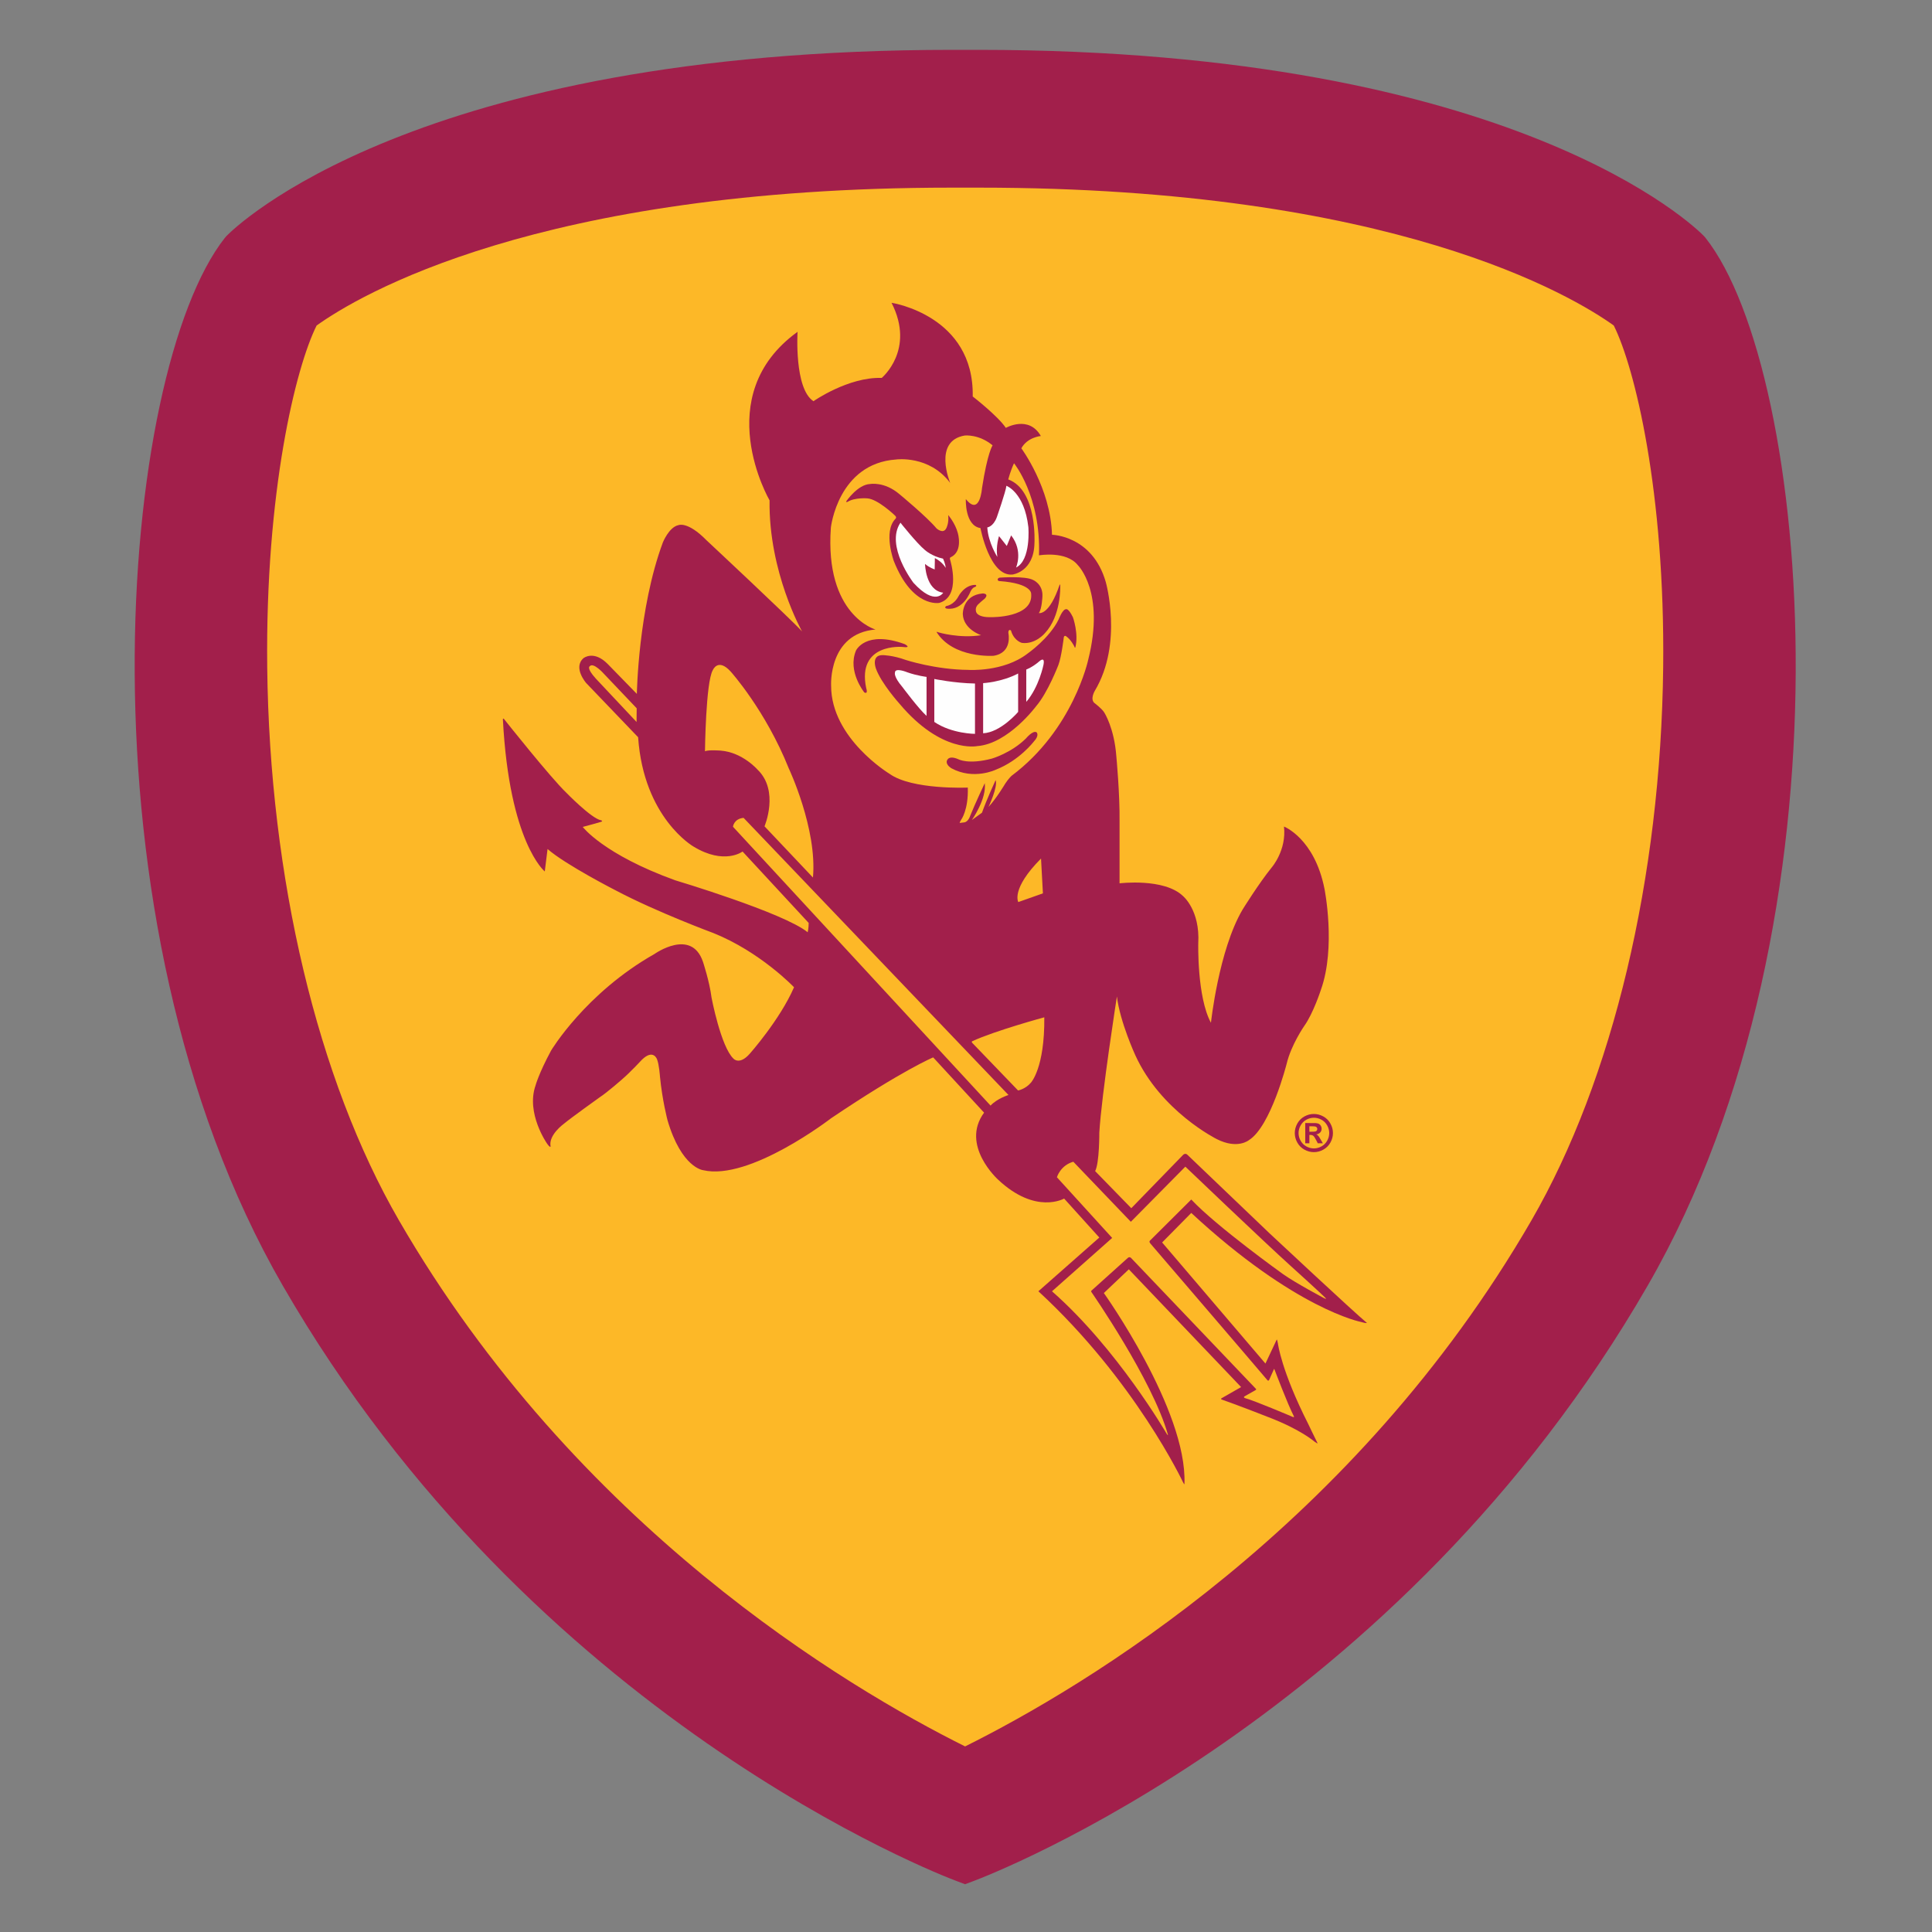 <?xml version="1.0" encoding="UTF-8"?>
<!DOCTYPE svg PUBLIC "-//W3C//DTD SVG 1.1//EN" "http://www.w3.org/Graphics/SVG/1.1/DTD/svg11.dtd">
<!-- Creator: CorelDRAW (Versión de evaluación) -->
<svg xmlns="http://www.w3.org/2000/svg" xml:space="preserve" width="5.683in" height="5.683in" version="1.1" style="shape-rendering:geometricPrecision; text-rendering:geometricPrecision; image-rendering:optimizeQuality; fill-rule:evenodd; clip-rule:evenodd"
viewBox="0 0 5683 5683"
 xmlns:xlink="http://www.w3.org/1999/xlink"
 xmlns:xodm="http://www.corel.com/coreldraw/odm/2003">
 <rect x="0" y="0" width="5683" height="5683" fill="#808080" stroke="none"/>
 <defs>
  <style type="text/css">
   <![CDATA[
    .fil0 {fill:none}
    .fil1 {fill:#FDB827}
    .fil2 {fill:#A21F4B;fill-rule:nonzero}
    .fil5 {fill:#A21F4B;fill-rule:nonzero}
    .fil3 {fill:#FDB827;fill-rule:nonzero}
    .fil4 {fill:#FEFEFE;fill-rule:nonzero}
   ]]>
  </style>
 </defs>
 <g id="Capa_x0020_1">
  <g id="_2219977610800">
   <rect class="fil0" x="-0" y="-0" width="5683" height="5683"/>
   <path class="fil1" d="M4989.63 721.96l-3.5 -3.96c-31.35,-32.14 -77.12,-64.88 -113.87,-89.74 -109.6,-74.15 -232.54,-134.33 -355.04,-183.66 -503.58,-202.76 -1102.17,-262.82 -1640.06,-262.82l-75.98 0c-537.91,0 -1136.58,60.05 -1640.18,262.82 -122.5,49.33 -245.42,109.51 -355.02,183.66 -36.98,25.02 -82.22,57.46 -113.87,89.71l-3.41 3.93c-95.11,120.74 -153.27,331.75 -184.71,479.59 -53.8,253 -74,521.52 -72.6,779.84 3.27,599.37 128.12,1257.96 430.52,1782.32 307,532.32 733.98,985.11 1237.77,1335.38 160.04,111.27 328.65,212.98 502.94,300.39 71.87,36.04 149.07,72.96 224.55,101.19l11.57 4.32 11.54 -4.32c75.58,-28.29 152.75,-65.12 224.74,-101.19 174.4,-87.4 343.13,-189.1 503.28,-300.38 503.99,-350.18 931.16,-802.94 1238.19,-1335.39 302.4,-524.4 427.24,-1183.01 430.47,-1782.42 1.39,-258.31 -18.83,-526.82 -72.65,-779.8 -31.44,-147.79 -89.59,-358.73 -184.68,-479.46z"/>
   <path class="fil2" d="M5016.64 699.44l-4.69 -5.33c-21.67,-22.33 -550.97,-547.49 -2134.78,-547.49l-75.98 0c-1584.06,0 -2113.13,525.15 -2134.91,547.49l-4.65 5.33c-310.03,392.03 -454.31,1999.59 169.83,3081.76 734.54,1273.7 1932.72,1733.35 1983.41,1752.32l23.89 8.93 23.85 -8.93c50.74,-18.96 1249.74,-478.62 1984.34,-1752.32 624.03,-1082.4 479.75,-2689.85 169.7,-3081.76zm-2177.79 4437.66c-350.03,-174.42 -1144.69,-647.21 -1665.64,-1547.98 -239.22,-413.78 -380.3,-1006.67 -387.19,-1626.71 -5.65,-515.51 83.36,-880.82 145.32,-1004.91 120.53,-86.33 648.77,-405.54 1867.29,-405.54l81.1 0c1218.41,0 1746.75,319.21 1867.2,405.54 62.06,124.09 150.98,489.45 145.34,1004.91 -6.84,620.04 -147.97,1212.93 -387.14,1626.71 -521.08,900.96 -1316.11,1373.69 -1666.28,1547.98z"/>
   <path class="fil2" d="M2859.6 3067.35l135.06 140.28c0,0 21.53,-3.72 37.84,-23.02 0,0 40.81,-43.06 39.33,-192.21 0,0 -144.71,39.32 -212.23,70.5 0,0 -2.42,1.93 0,4.46l0 -0zm-739.15 -859.37c63.81,5.19 107.6,55.65 107.6,55.65 65.3,62.34 20.78,166.98 20.78,166.98l142.48 150.64c12.97,-143.06 -71.24,-321.32 -71.24,-321.32 -68.28,-170.69 -170.68,-284.43 -170.68,-284.43 -37.85,-41.74 -52.87,-3.89 -52.87,-3.89 -20.59,36.19 -22.82,238.21 -22.82,238.21 10.38,-4.83 46.75,-1.84 46.75,-1.84l-0 0zm238.84 -350.54c0,0 -98.58,-174.14 -95.61,-385.65 0,0 -178.85,-307.24 82.37,-495.74 0,0 -10.39,166.98 46.75,204.09 0,0 102.79,-71.8 200.74,-68.47 0,0 99.63,-82.39 28.94,-220.97 0,0 243.23,36.74 238.78,275.52 0,0 74.57,57.88 97.4,92.39 0,0 67.35,-38.4 102.97,23.93 0,0 -39.52,3.34 -57.33,36.18 0,0 86.28,116.33 90.17,254.36 0,0 118.55,1.67 158.07,138.59 0,0 51.76,180.34 -32.28,320.59 0,0 -13.92,23.38 -1.67,35.06 0,0 22.82,17.26 29.5,28.39 0,0 29.5,45.08 35.63,129.13 0,0 10.57,111.31 9.45,192.59l0 180.89c0,0 130.81,-16.15 186.46,37.28 0,0 50.65,41.2 45.08,139.15 0,0 -3.89,158.06 37.3,233.75 0,0 22.82,-213.72 92.95,-332.83 0,0 47.86,-77.35 86.28,-124.67 0,0 43.41,-50.09 35.62,-119.67 0,0 89.61,34.51 119.1,183.11 0,0 34.51,171.43 -10.57,297.23 0,0 -22.27,69 -48.97,106.31 0,0 -38.42,55.09 -51.77,111.3 0,0 -46.75,184.24 -110.76,224.31 0,0 -33.57,28.41 -95.18,-3.14 0,0 -164.19,-81.46 -239.33,-246.76 0,0 -45.08,-97.96 -53.99,-172.54 0,0 -45.09,287.76 -51.76,400.74 0,0 0.55,88.51 -12.25,112.99l106.31 109.09 151.39 -155.83c0,0 6.68,-8.37 13.91,-1.12l242.12 231.54c0,0 248.8,232.65 285.53,262.71 0,0 -0.38,2.42 -17.44,-2.78 0,0 -192.95,-36.74 -499.07,-320.61l-85.72 86.84 303.89 356.21 33.02 -70.12c0,0 0.74,-4.45 3.72,11.48 0,0 10.01,80.34 89.06,236.19 0,0 19.3,40.63 27.45,56.59 0,0 1.47,2.98 -8.91,-4.45 0,0 -40.8,-35.99 -135.98,-72.17 0,0 -89.05,-35.08 -135.81,-51.23 0,0 -6.67,-1.83 -0.36,-4.99l56.22 -32.11 -330.25 -346.37 -73.47 69.75c0,0 244.91,343.23 237.11,560.31 0,0 0.83,6.11 -3.9,-3.07 0,0 -140.81,-299.72 -425.78,-562.44l179.22 -158.06 -103.52 -114.65c0,0 -83.49,48.41 -194.26,-55.66 0,0 -111.86,-100.74 -41.19,-197.04l-149.72 -162.53c0,0 -89.05,36.74 -300.56,179.22 0,0 -239.33,184.78 -376.25,152.52 0,0 -63.45,-6.69 -104.64,-146.94 0,0 -15.58,-59 -22.26,-129.13 0,0 -2.23,-33.4 -8.35,-49.54 0,0 -10.58,-32.28 -44.53,0.57 0,0 -33.95,36.72 -57.33,56.76 0,0 -43.97,38.97 -67.9,54.54 0,0 -81.82,58.44 -104.64,77.37 0,0 -45.65,32.84 -38.96,66.23 0,0 0,6.67 -10.58,-8.36 0,0 -62.33,-88.78 -33.67,-170.57 0,0 9.36,-35.18 45.73,-102.71 0,0 100.93,-169.18 304.27,-284.21 0,0 108.35,-77.19 142.48,22.98 0,0 19.29,57.89 25.24,105.39 0,0 27.45,144.72 64.56,179.59 0,0 17.07,20.04 47.5,-14.1 0,0 89.05,-100.18 130.61,-195.92 0,0 -98.7,-103.89 -237.47,-159.54 0,0 -166.24,-61.59 -285.72,-124.67 0,0 -148.42,-75.71 -201.85,-122.44l-8.17 66.03c0,0 -104.26,-84.23 -123.19,-447.12 0,0 -0.28,-6.95 5.85,1.95 0,0 135.52,170.6 180.42,213.26 0,0 73.84,76.07 102.05,81.27 0,0 9.64,2.6 -2.61,5.56 0,0 -39.7,11.48 -50.83,14.08 0,0 60.47,80.52 271.98,156.96 0,0 319.86,95.73 389.61,152.87 0,0 2.97,-11.14 2.97,-27.46l-194.44 -210.01c0,0 -53.43,40.8 -144.71,-14.86 0,0 -146.19,-83.85 -162.53,-321.33l-152.87 -159.55c0,0 -39.51,-45.27 -7.78,-73.1 0,0 30.05,-24.49 71.24,17.26l85.71 87.93c0,0 3.71,-249.54 76.44,-445.45 0,0 18.19,-45.46 46.02,-51.02 0,0 26.72,-12.25 82.38,44.53 0,0 249.51,233.06 281.14,268.21l-0.02 0.01zm636.11 795.99l0 -0 72.35 -25.61 -5.56 -102.42c-89.61,90.19 -66.8,128.03 -66.8,128.03z"/>
   <path class="fil3" d="M1872.46 2123.73c0,0 0.38,-24.39 0.38,-40.26l-97.18 -102.22c0,0 -30.58,-34.45 -41.04,-21.3 0,0 -10.84,4.64 18.58,36.79l119.26 126.99 -0 0z"/>
   <path class="fil3" d="M2156.07 2431.91c0,0 2.22,-23.37 31.17,-26.15l779.22 815.2c0,0 -33.59,10.4 -52.71,31.17l-757.68 -820.22z"/>
   <path class="fil3" d="M3108.95 3462.88c0,0 10.02,-34.87 48.23,-45.63l169.21 176.62 160.3 -162.15c0,0 228.59,218.54 309.46,291.65 0,0 92.03,83.13 104.27,96.11 0,0 1.48,2.6 -5.93,-1.12 0,0 -82.56,-43.78 -120.41,-70.5 0,0 -195.57,-140.04 -269.96,-219.47l-121.33 120.78c0,0 -4.09,2.61 1.3,8.91 0,0 300.22,349.81 344.2,401.98 0,0 3.05,3.48 5.28,-1.81l13.08 -29.35c0,0 0.84,-5.15 2.92,1.11 0,0 37.3,98.65 56.22,135.67 0,0 2.59,4.47 -3.35,2.05 0,0 -112.6,-47.87 -139.33,-54.92 0,0 -8.54,-2.41 -0.75,-6.3l31.73 -18.01c0,0 2.19,-1.43 -0.04,-3.52 0,0 -317.94,-333.41 -366.93,-384.61 0,0 -4.31,-5 -9.75,-0.13l-106.77 96.07c0,0 -2.32,1.47 -0.09,4.39 0,0 178.94,257.37 224.95,419.17 0,0 0.74,4.53 -3.98,-2.98 0,0 -144.44,-249.35 -337.02,-418.56l176.99 -156.96 -162.52 -178.49 0 0.01z"/>
   <path class="fil3" d="M2493.09 1476.25c20.87,-13.36 57.88,-10.3 57.88,-10.3 30.89,1.67 81.54,50.38 81.54,50.38 6.96,6.12 0.85,10.39 0.85,10.39 -35.83,38.09 -4.15,123.71 -4.15,123.71 55.07,138.8 133.89,122.95 133.89,122.95 65.24,-18.85 32.06,-125.58 32.06,-125.58 -3.03,-7.91 1.5,-8.67 1.5,-8.67 36.96,-17.35 20.74,-71.28 20.74,-71.28 -7.53,-29.04 -28.29,-52.8 -28.29,-52.8 2.64,23.76 -5.28,38.09 -5.28,38.09 -9.04,19.61 -29.04,1.13 -29.04,1.13 -28.66,-34.32 -108.62,-100.32 -108.62,-100.32 -44.89,-38.46 -87.12,-30.17 -87.12,-30.17 -35.82,1.51 -69.02,49.78 -69.02,49.78 -3.58,4.84 3.05,2.7 3.05,2.7l0 -0zm267.99 384.04c-6.4,-2.78 -6.12,-1.11 -6.12,-1.11 48.7,78.2 167.53,69.86 167.53,69.86 56.77,-8.91 43.69,-66.8 43.69,-66.8 -0.56,-8.63 3.61,-9.19 3.61,-9.19 5.28,0.28 5.01,5.01 5.01,5.01 9.74,28.1 31.44,33.12 31.44,33.12 39.8,4.73 67.35,-28.67 67.35,-28.67 47.87,-50.93 45.08,-136.64 45.08,-136.64 0.28,-6.96 -1.39,-6.96 -1.39,-6.96 -31.18,93.51 -61.51,84.33 -61.51,84.33 9.2,-11.69 10.58,-49.82 10.58,-49.82 1.39,-35.9 -27.82,-47.58 -27.82,-47.58 -23.38,-12.25 -97.69,-6.68 -97.69,-6.68 -5.85,0.83 -6.12,5.01 -6.12,5.01 0,5.29 5.37,5.1 5.37,5.1 96.85,7.06 93.15,37.85 93.15,37.85 5.93,70.5 -116.89,68.27 -116.89,68.27 -46,1.47 -45.63,-18.19 -45.63,-18.19 -2.98,-12.61 8.52,-21.15 8.52,-21.15 7.06,-7.04 17.07,-14.84 17.07,-14.84 14.47,-15.59 -5.56,-15.59 -5.56,-15.59 -60.11,5.19 -58.64,60.85 -58.64,60.85 1.85,44.9 53.8,61.97 53.8,61.97 -63.26,10.12 -124.85,-8.17 -124.85,-8.17l0.01 0zm23.55 -70.12c49.37,7.04 70.13,-50.46 70.13,-50.46 4.81,-9.28 10.02,-11.87 10.02,-11.87 12.25,-4.09 4.45,-7.42 4.45,-7.42 -32.65,0 -49.72,33.4 -49.72,33.4 -14.11,26.72 -36.37,28.94 -36.37,28.94 -7.05,5.56 1.47,7.41 1.47,7.41l0 -0zm14.11 469.76c65.67,35.61 130.62,4.07 130.62,4.07 69.38,-27.08 111.69,-82.74 111.69,-82.74 17.43,-18.55 8.15,-27.08 8.15,-27.08 -10.75,-7.06 -31.17,17.81 -31.17,17.81 -43.41,43.04 -100.19,59.37 -100.19,59.37 -69.74,18.55 -99.07,1.85 -99.07,1.85 -33.01,-14.09 -34.13,7.43 -34.13,7.43 -0.36,11.13 14.09,19.3 14.09,19.3l0 0zm-250.83 -236c-27.83,-133.21 106.48,-120.97 106.48,-120.97 29.69,4.08 7.06,-8.16 7.06,-8.16 -115.77,-42.3 -143.59,18.92 -143.59,18.92 -25.61,61.24 24.48,123.01 24.48,123.01 12.25,6.49 5.57,-12.8 5.57,-12.8l-0 0zm326.89 170.68c90.92,-6.68 172.92,-117.25 172.92,-117.25 34.23,-39.52 65.67,-121.61 65.67,-121.61 8.91,-23.93 15.31,-77.37 15.31,-77.37 0.55,-12.24 7.5,-6.67 7.5,-6.67 13.64,9.18 23.66,29.21 23.66,29.21 1.96,6.69 3.24,3.53 3.24,3.53 10.39,-40.44 -7.04,-88.68 -7.04,-88.68 -13.37,-27.46 -20.04,-23.75 -20.04,-23.75 -10.39,-0.73 -21.9,29.68 -21.9,29.68 -27.08,56.03 -91.65,100.93 -91.65,100.93 -71.25,54.91 -174.02,47.87 -174.02,47.87 -97.23,-0.74 -184.42,-29.32 -184.42,-29.32 -37.47,-13.72 -66.78,-14.1 -66.78,-14.1 -35.99,-1.11 -20.78,39.34 -20.78,39.34 15.57,43.79 69.38,103.52 69.38,103.52 123.57,147.32 228.93,124.67 228.93,124.67l0.01 0.01zm-299.44 -342.85c0,0 -149.89,-41.56 -131.35,-299.81 0,0 20.78,-188.5 192.2,-200.37 0,0 97.22,-13.36 158.82,69.01 0,0 -51.96,-123.93 43.03,-139.52 0,0 41.56,-4.46 81.63,28.94 0,0 -14.85,20.78 -31.16,126.16 0,0 -5.93,83.86 -47.5,31.91 0,0 -3.71,77.92 43.04,85.35 0,0 26.69,143.23 94.24,136.55 0,0 63.09,-7.43 64.56,-92.77 0,0 8.92,-155.11 -77.17,-187.02 0,0 7.41,-27.45 17.06,-47.49 0,0 79.41,97.21 73.47,270.87 0,0 80.17,-14.11 114.29,28.94 0,0 80.88,78.67 30.42,278.3 0,0 -43.78,205.57 -225.59,341.37 0,0 -8.9,8.16 -18.56,23.01 0,0 -24.49,41.56 -48.98,68.28 0,0 28.19,-59.37 20.78,-78.68 0,0 -26.72,57.9 -40.07,95.75 0,0 -18.56,13.33 -29.69,21.5 0,0 43.79,-62.33 37.85,-108.35 0,0 -27.46,57.9 -43.04,96.47 0,0 -5.19,17.28 -17.43,18.93l-13.36 1.67c0,0 -0.56,-1.1 4.45,-9.45 0,0 21.71,-28.94 19.48,-94.62 0,0 -164.2,7.23 -230.43,-40.63 0,0 -171.61,-103.72 -171.61,-258.82 0,0 -8.9,-153.62 130.61,-165.49l0.01 0.02z"/>
   <path class="fil4" d="M2725.46 2105.76l0 -114.66c0,0 -27.83,-3.35 -56.22,-13.36 0,0 -37.29,-15.59 -36.74,1.11 0,0 -4.45,11.13 21.71,41.74 0,0 48.98,65.68 71.25,85.17l-0 0z"/>
   <path class="fil4" d="M2748.28 2123.57l0 -126.35c0,0 58.99,12.25 119.66,13.36l0 148.05c0,0 -67.9,0 -119.66,-35.06l0 0z"/>
   <path class="fil4" d="M2891.89 2156.96l0 -147.49c0,0 54.55,-2.79 102.97,-28.39l0 112.99c0,0 -50.65,60.12 -102.97,62.89z"/>
   <path class="fil4" d="M3018.78 2064.57l0 -95.19c0,0 17.81,-6.12 39.52,-25.04 0,0 16.14,-14.47 11.13,11.13 0,0 -12.89,65.09 -50.65,109.09z"/>
   <path class="fil4" d="M2774.44 1743.42c0,0 -23.38,40.63 -87.38,-28.94 0,0 -84.04,-109.09 -38.4,-176.99 0,0 48.42,61.23 72.35,80.7 0,0 20.59,18.37 52.88,25.04 0,0 7.23,15.04 7.79,27.28 0,0 -8.35,-16.7 -31.72,-28.94l-0.56 33.4c0,0 -15.59,-5.01 -28.39,-16.14 0,0 1.11,77.93 53.43,84.61l-0 0z"/>
   <path class="fil4" d="M2933.63 1638.22c0,0 -26.72,-41.74 -29.5,-86.83 0,0 17.24,-1.67 27.83,-29.5 0,0 26.71,-76.25 28.39,-92.95 0,0 52.87,18.93 64.56,121.34 0,0 8.35,97.4 -36.17,119.11 0,0 21.71,-48.42 -14.47,-94.62l-12.8 31.17 -22.82 -28.94c0,0 -10.02,29.5 -5.01,61.22l-0 0z"/>
   <path class="fil5" d="M3864.76 3276.76c9.63,0 18.86,2.4 27.69,7.23 8.85,4.8 15.81,11.7 20.86,20.69 5.05,8.98 7.58,18.39 7.58,28.22 0,9.78 -2.48,19.09 -7.43,27.96 -4.98,8.85 -11.88,15.76 -20.74,20.74 -8.88,4.95 -18.19,7.43 -27.96,7.43 -9.78,0 -19.09,-2.48 -27.96,-7.43 -8.86,-4.98 -15.76,-11.88 -20.74,-20.74 -4.95,-8.88 -7.43,-18.19 -7.43,-27.96 0,-9.83 2.52,-19.24 7.58,-28.22 5.05,-8.98 12,-15.88 20.86,-20.69 8.83,-4.83 18.06,-7.23 27.69,-7.23zm0.05 11.11c-7.73,0 -15.13,1.93 -22.21,5.78 -7.08,3.85 -12.66,9.38 -16.74,16.61 -4.08,7.2 -6.13,14.78 -6.13,22.66 0,7.85 2,15.36 5.98,22.46 3.98,7.13 9.53,12.68 16.66,16.69 7.13,4 14.61,6 22.44,6 7.85,0 15.33,-2 22.44,-6 7.13,-4 12.68,-9.56 16.68,-16.69 4,-7.11 6,-14.61 6,-22.46 0,-7.88 -2.05,-15.46 -6.13,-22.66 -4.08,-7.23 -9.66,-12.76 -16.76,-16.61 -7.13,-3.85 -14.54,-5.78 -22.24,-5.78zm-25.41 75.04l0 -59.43 12.06 0c11.3,0 17.66,0.05 19.01,0.15 4,0.33 7.11,1.13 9.33,2.38 2.2,1.22 4.05,3.13 5.56,5.7 1.48,2.55 2.22,5.4 2.22,8.5 0,4.3 -1.4,7.95 -4.2,11 -2.8,3.05 -6.73,4.93 -11.78,5.68 1.8,0.68 3.2,1.43 4.18,2.23 0.98,0.8 2.33,2.33 4.03,4.55 0.45,0.6 1.9,3 4.4,7.26l6.98 11.98 -15.01 0 -4.93 -9.68c-3.33,-6.48 -6.08,-10.58 -8.25,-12.26 -2.2,-1.68 -4.95,-2.53 -8.31,-2.53l-3.13 0 0 24.46 -12.16 0zm12.16 -33.92l4.88 0c6.95,0 11.28,-0.28 12.96,-0.8 1.68,-0.52 3,-1.45 3.98,-2.78 0.98,-1.33 1.45,-2.83 1.45,-4.53 0,-1.63 -0.48,-3.1 -1.43,-4.38 -0.95,-1.28 -2.3,-2.2 -4.06,-2.75 -1.75,-0.55 -6.05,-0.82 -12.91,-0.82l-4.88 0 0 16.06z"/>
  </g>
 </g>
</svg>
